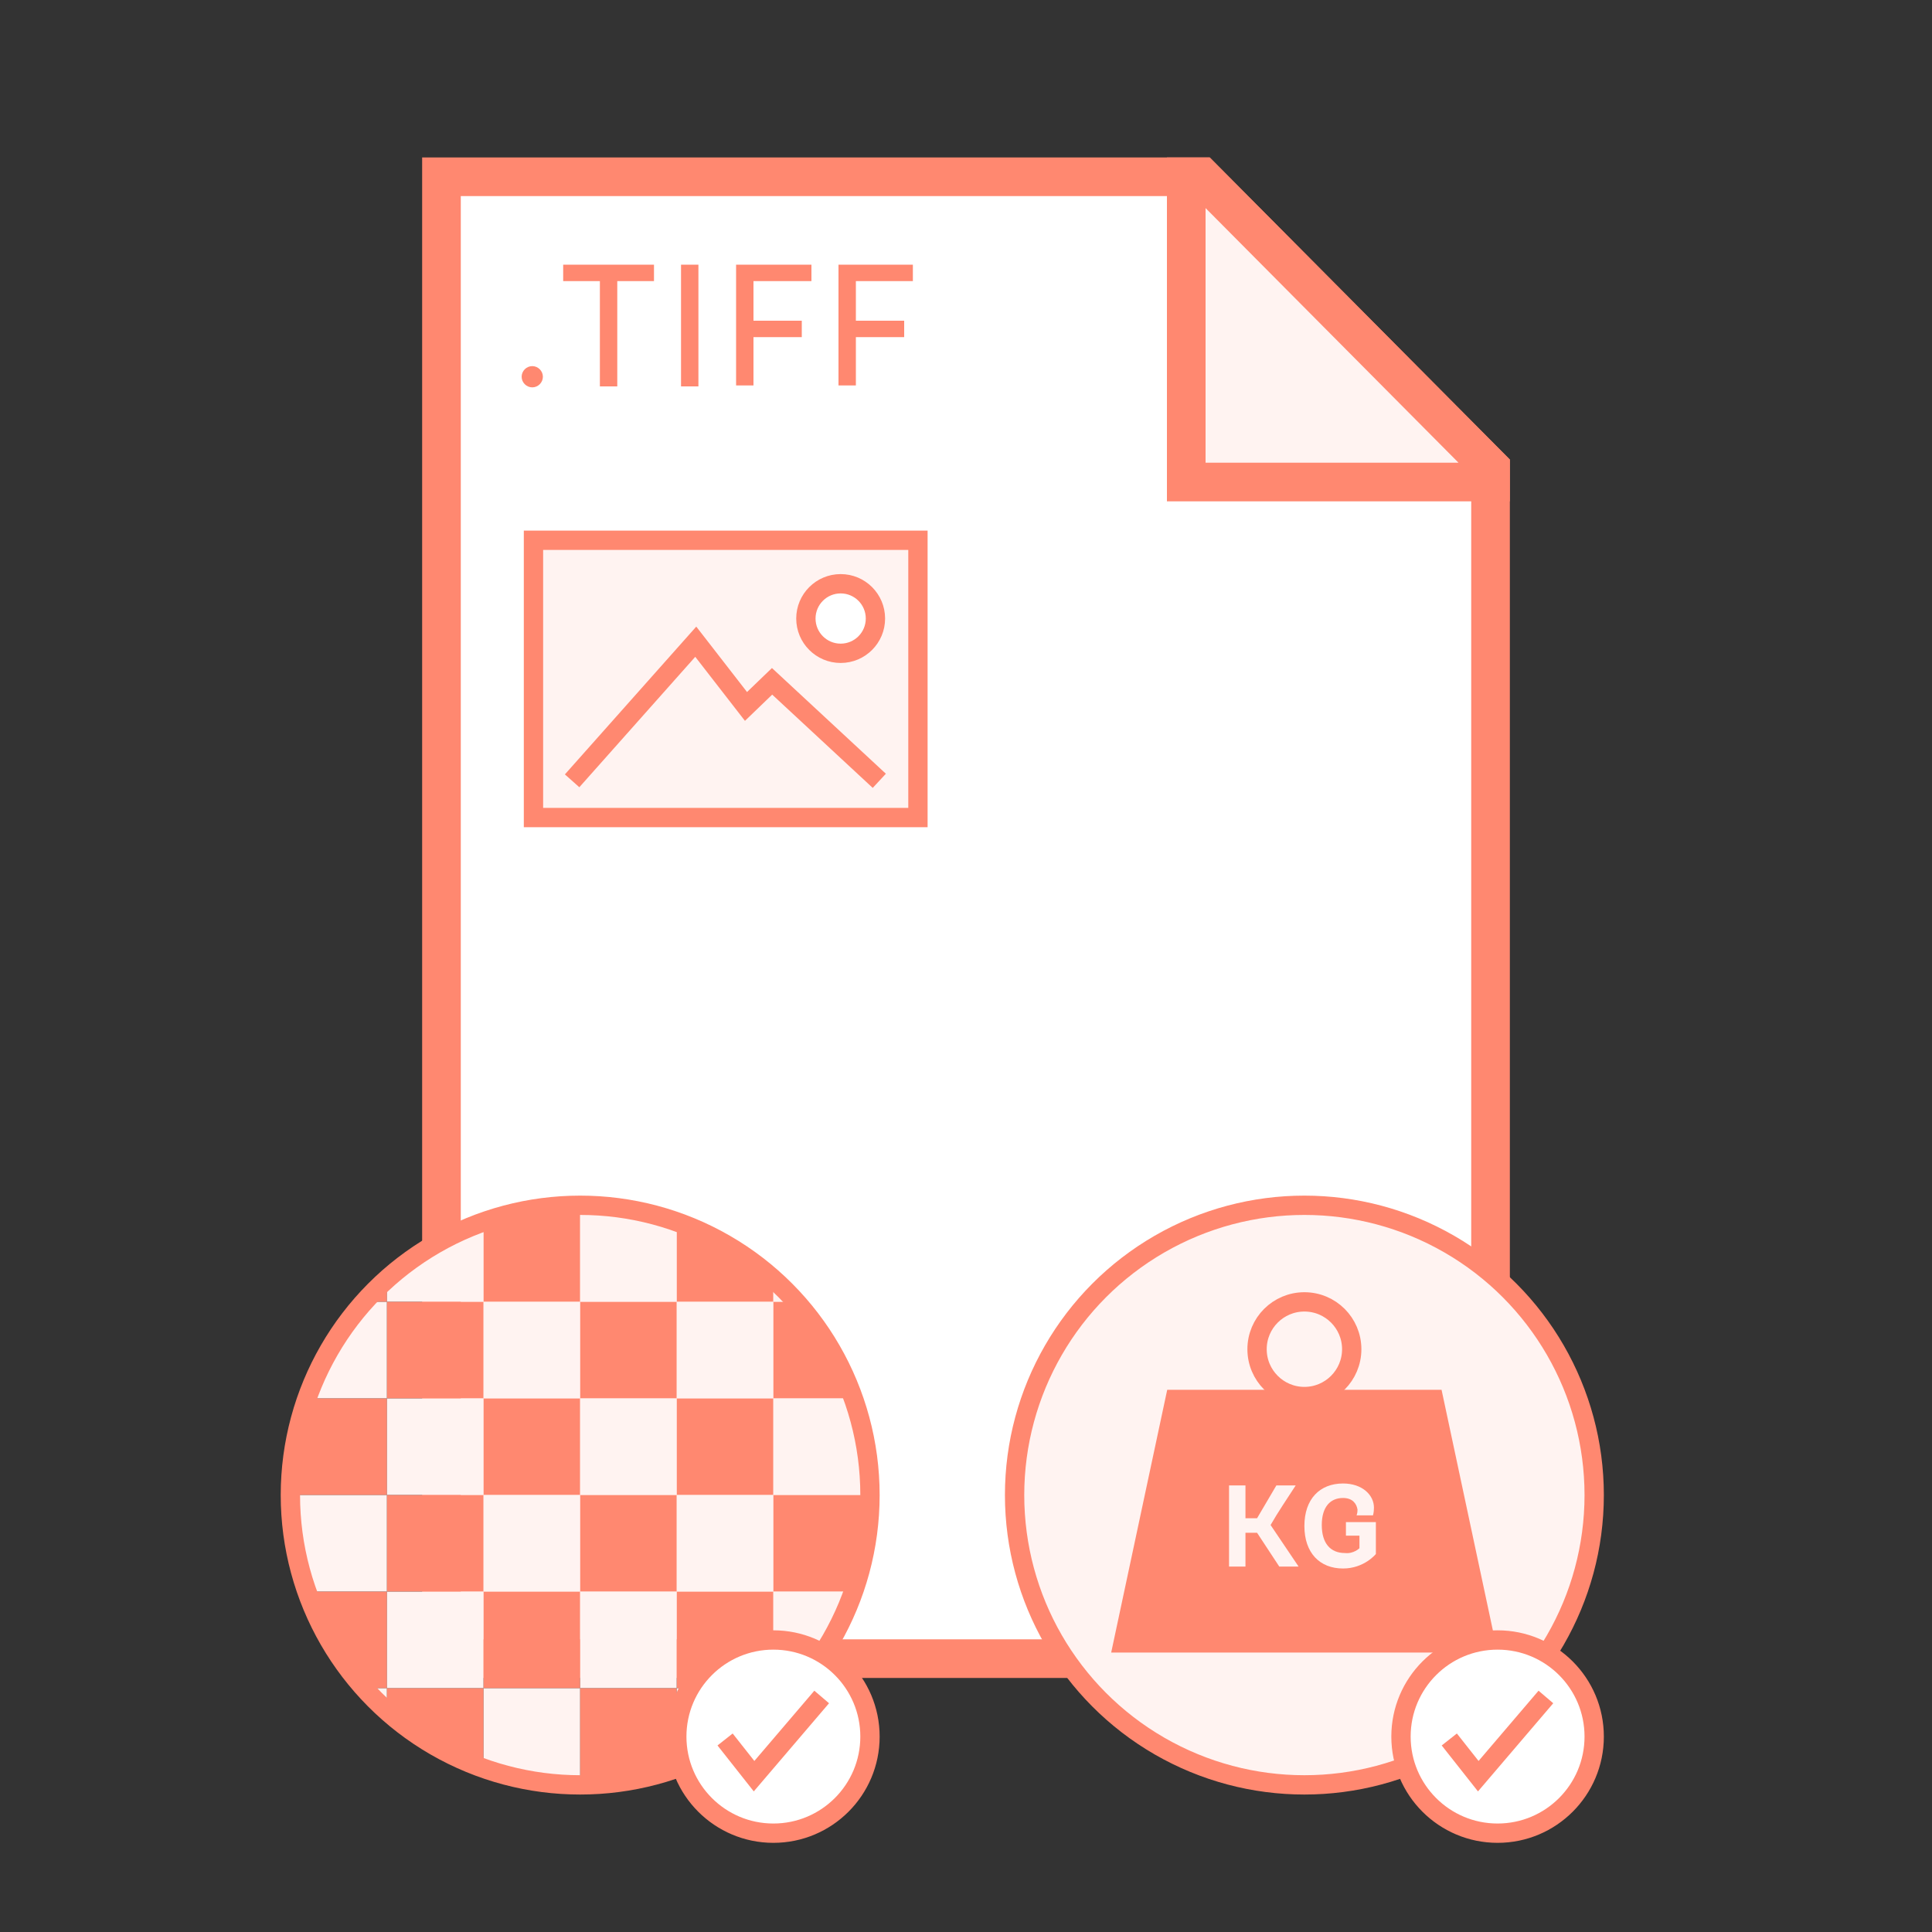 <?xml version="1.0" encoding="UTF-8"?>
<!-- Generator: Adobe Illustrator 28.1.0, SVG Export Plug-In . SVG Version: 6.00 Build 0)  -->
<svg xmlns="http://www.w3.org/2000/svg" xmlns:xlink="http://www.w3.org/1999/xlink" version="1.1" id="Ebene_1" x="0px" y="0px" viewBox="0 0 200 200" style="enable-background:new 0 0 200 200;" xml:space="preserve">
<rect x="0" y="0" width="200" height="200" fill="#333333" stroke="none"/>
<style type="text/css">
	.st0{fill:#FFF3F1;stroke:#FF8870;stroke-width:2;stroke-miterlimit:10;}
	.st1{fill:#FFFFFF;stroke:#FF8870;stroke-width:2;stroke-miterlimit:10;}
	.st2{fill:none;stroke:#FF8870;stroke-width:2;stroke-miterlimit:10;}
	.st3{clip-path:url(#SVGID_00000092445371169704231580000010311079718086392965_);}
	.st4{fill:#FF8870;}
	.st5{fill:#FFF3F1;}
	.st6{fill:#FFFFFF;stroke:#FF8870;stroke-width:4;stroke-miterlimit:10;}
	.st7{fill:#FFF3F1;stroke:#FF8870;stroke-width:4;stroke-miterlimit:10;}
	.st8{enable-background:new    ;}
</style>
<symbol id="Bilder" viewBox="-20.9 -15.4 41.8 30.7">
	<rect x="-19.9" y="-14.4" class="st0" width="39.8" height="28.7"></rect>
	<circle class="st1" cx="11.9" cy="-6.3" r="3.6"></circle>
	<polyline class="st2" points="-15.9,10.5 -3.1,-3.9 2.1,2.8 4.8,0.2 15.9,10.5  "></polyline>
</symbol>
<symbol id="Transparenz" viewBox="-31 -31 62 62">
	<g>
		<defs>
			<circle id="SVGID_1_" cx="0" cy="0" r="30"></circle>
		</defs>
		<clipPath id="SVGID_00000070797293809596361450000000067274003355701936_">
			<use xlink:href="#SVGID_1_" style="overflow:visible;"></use>
		</clipPath>
		<g style="clip-path:url(#SVGID_00000070797293809596361450000000067274003355701936_);">
			<rect x="-30" y="-30" class="st4" width="10" height="10"></rect>
			<rect x="-20" y="-30" class="st5" width="10" height="10"></rect>
			<rect x="-10" y="-30" class="st4" width="10" height="10"></rect>
			<rect y="-30" class="st5" width="10" height="10"></rect>
			<rect x="10" y="-30" class="st4" width="10" height="10"></rect>
			<rect x="20" y="-30" class="st5" width="10" height="10"></rect>
			<rect x="-30" y="-20" class="st5" width="10" height="10"></rect>
			<rect x="-20" y="-20" class="st4" width="10" height="10"></rect>
			<rect x="-10" y="-20" class="st5" width="10" height="10"></rect>
			<rect y="-20" class="st4" width="10" height="10"></rect>
			<rect x="10" y="-20" class="st5" width="10" height="10"></rect>
			<rect x="20" y="-20" class="st4" width="10" height="10"></rect>
			<rect x="-30" y="-10" class="st4" width="10" height="10"></rect>
			<rect x="-20" y="-10" class="st5" width="10" height="10"></rect>
			<rect x="-10" y="-10" class="st4" width="10" height="10"></rect>
			<rect y="-10" class="st5" width="10" height="10"></rect>
			<rect x="10" y="-10" class="st4" width="10" height="10"></rect>
			<rect x="20" y="-10" class="st5" width="10" height="10"></rect>
			<rect x="-30" class="st5" width="10" height="10"></rect>
			<rect x="-20" class="st4" width="10" height="10"></rect>
			<rect x="-10" class="st5" width="10" height="10"></rect>
			<rect class="st4" width="10" height="10"></rect>
			<rect x="10" class="st5" width="10" height="10"></rect>
			<rect x="20" class="st4" width="10" height="10"></rect>
			<rect x="-30" y="10" class="st4" width="10" height="10"></rect>
			<rect x="-20" y="10" class="st5" width="10" height="10"></rect>
			<rect x="-10" y="10" class="st4" width="10" height="10"></rect>
			<rect y="10" class="st5" width="10" height="10"></rect>
			<rect x="10" y="10" class="st4" width="10" height="10"></rect>
			<rect x="20" y="10" class="st5" width="10" height="10"></rect>
			<rect x="-30" y="20" class="st5" width="10" height="10"></rect>
			<rect x="-20" y="20" class="st4" width="10" height="10"></rect>
			<rect x="-10" y="20" class="st5" width="10" height="10"></rect>
			<rect y="20" class="st4" width="10" height="10"></rect>
			<rect x="10" y="20" class="st5" width="10" height="10"></rect>
			<rect x="20" y="20" class="st4" width="10" height="10"></rect>
		</g>
	</g>
	<circle class="st2" cx="0" cy="0" r="30"></circle>
</symbol>
<symbol id="ja" viewBox="-11 -11 22 22">
	<circle class="st1" cx="0" cy="0" r="10"></circle>
	<polyline class="st1" points="-5,0.3 -2,4.1 5,-4.1  "></polyline>
</symbol>
<symbol id="schwer" viewBox="-31 -31 62 62">
	<circle class="st0" cx="0" cy="0" r="30"></circle>
	<polygon class="st4" points="20,16.3 -20,16.3 -14.2,-10.9 14.2,-10.9  "></polygon>
	<circle class="st2" cx="0" cy="-15.1" r="4.9"></circle>
	<path class="st5" d="M-4.9,3.9h-1.2v3.5h-1.7V-1h1.7v3.4h1.2L-2.9-1h2c-0.9,1.4-1.8,2.7-2.6,4.1l2.9,4.3h-2   C-2.6,7.4-4.9,3.9-4.9,3.9z"></path>
	<path class="st5" d="M5.7,5.5V4.2H4.3V2.8h3.1v3.3c0,0-1.2,1.5-3.4,1.5C1.6,7.6,0,6,0,3.2s1.6-4.4,4-4.4c2,0,3.2,1.2,3.2,2.5   c0,0.5-0.1,0.8-0.1,0.8H5.4c0,0,0.1-0.2,0.1-0.6C5.4,0.9,5,0.3,4,0.3c-1.3,0-2.2,0.9-2.2,2.8s0.9,2.9,2.4,2.9   C5.1,6.1,5.7,5.5,5.7,5.5L5.7,5.5z"></path>
</symbol>
<g id="Background">
	<polygon class="st6" points="124.4,18.3 45.7,18.3 45.7,171.7 154.3,171.7 154.3,48.4  "></polygon>
	<polygon class="st7" points="154.3,49.9 122.8,49.9 122.8,18.3 124.4,18.3 154.3,48.4  "></polygon>
</g>
<g id="Ebene_1_00000123416060951212710320000014521513071207167422_">
	<g class="st8">
		<path class="st4" d="M55.1,40.1c-0.6,0-1.1-0.5-1.1-1.1s0.5-1.1,1.1-1.1c0.6,0,1.1,0.5,1.1,1.1S55.7,40.1,55.1,40.1z"></path>
		<path class="st4" d="M63.9,40h-1.8V29.1h-3.8v-1.7h9.4v1.7h-3.8V40z"></path>
		<path class="st4" d="M72.3,40h-1.8V27.4h1.8V40z"></path>
		<path class="st4" d="M78,33.2h5v1.7h-5v5h-1.8V27.4H84v1.7H78V33.2z"></path>
		<path class="st4" d="M88.6,33.2h5v1.7h-5v5h-1.8V27.4h7.7v1.7h-5.9V33.2z"></path>
	</g>
	
		<use xlink:href="#Bilder" width="41.8" height="30.7" x="-20.9" y="-15.4" transform="matrix(1 0 0 1 75.125 70.33)" style="overflow:visible;"></use>
	
		<use xlink:href="#Transparenz" width="62" height="62" x="-31" y="-31" transform="matrix(1 0 0 1 60.06 154.77)" style="overflow:visible;"></use>
	
		<use xlink:href="#schwer" width="62" height="62" x="-31" y="-31" transform="matrix(1 0 0 1 135.03 154.77)" style="overflow:visible;"></use>
	
		<use xlink:href="#ja" width="22" height="22" x="-11" y="-11" transform="matrix(1 0 0 1 80.06 179.77)" style="overflow:visible;"></use>
	
		<use xlink:href="#ja" width="22" height="22" x="-11" y="-11" transform="matrix(1 0 0 1 155.03 179.77)" style="overflow:visible;"></use>
</g>
</svg>
